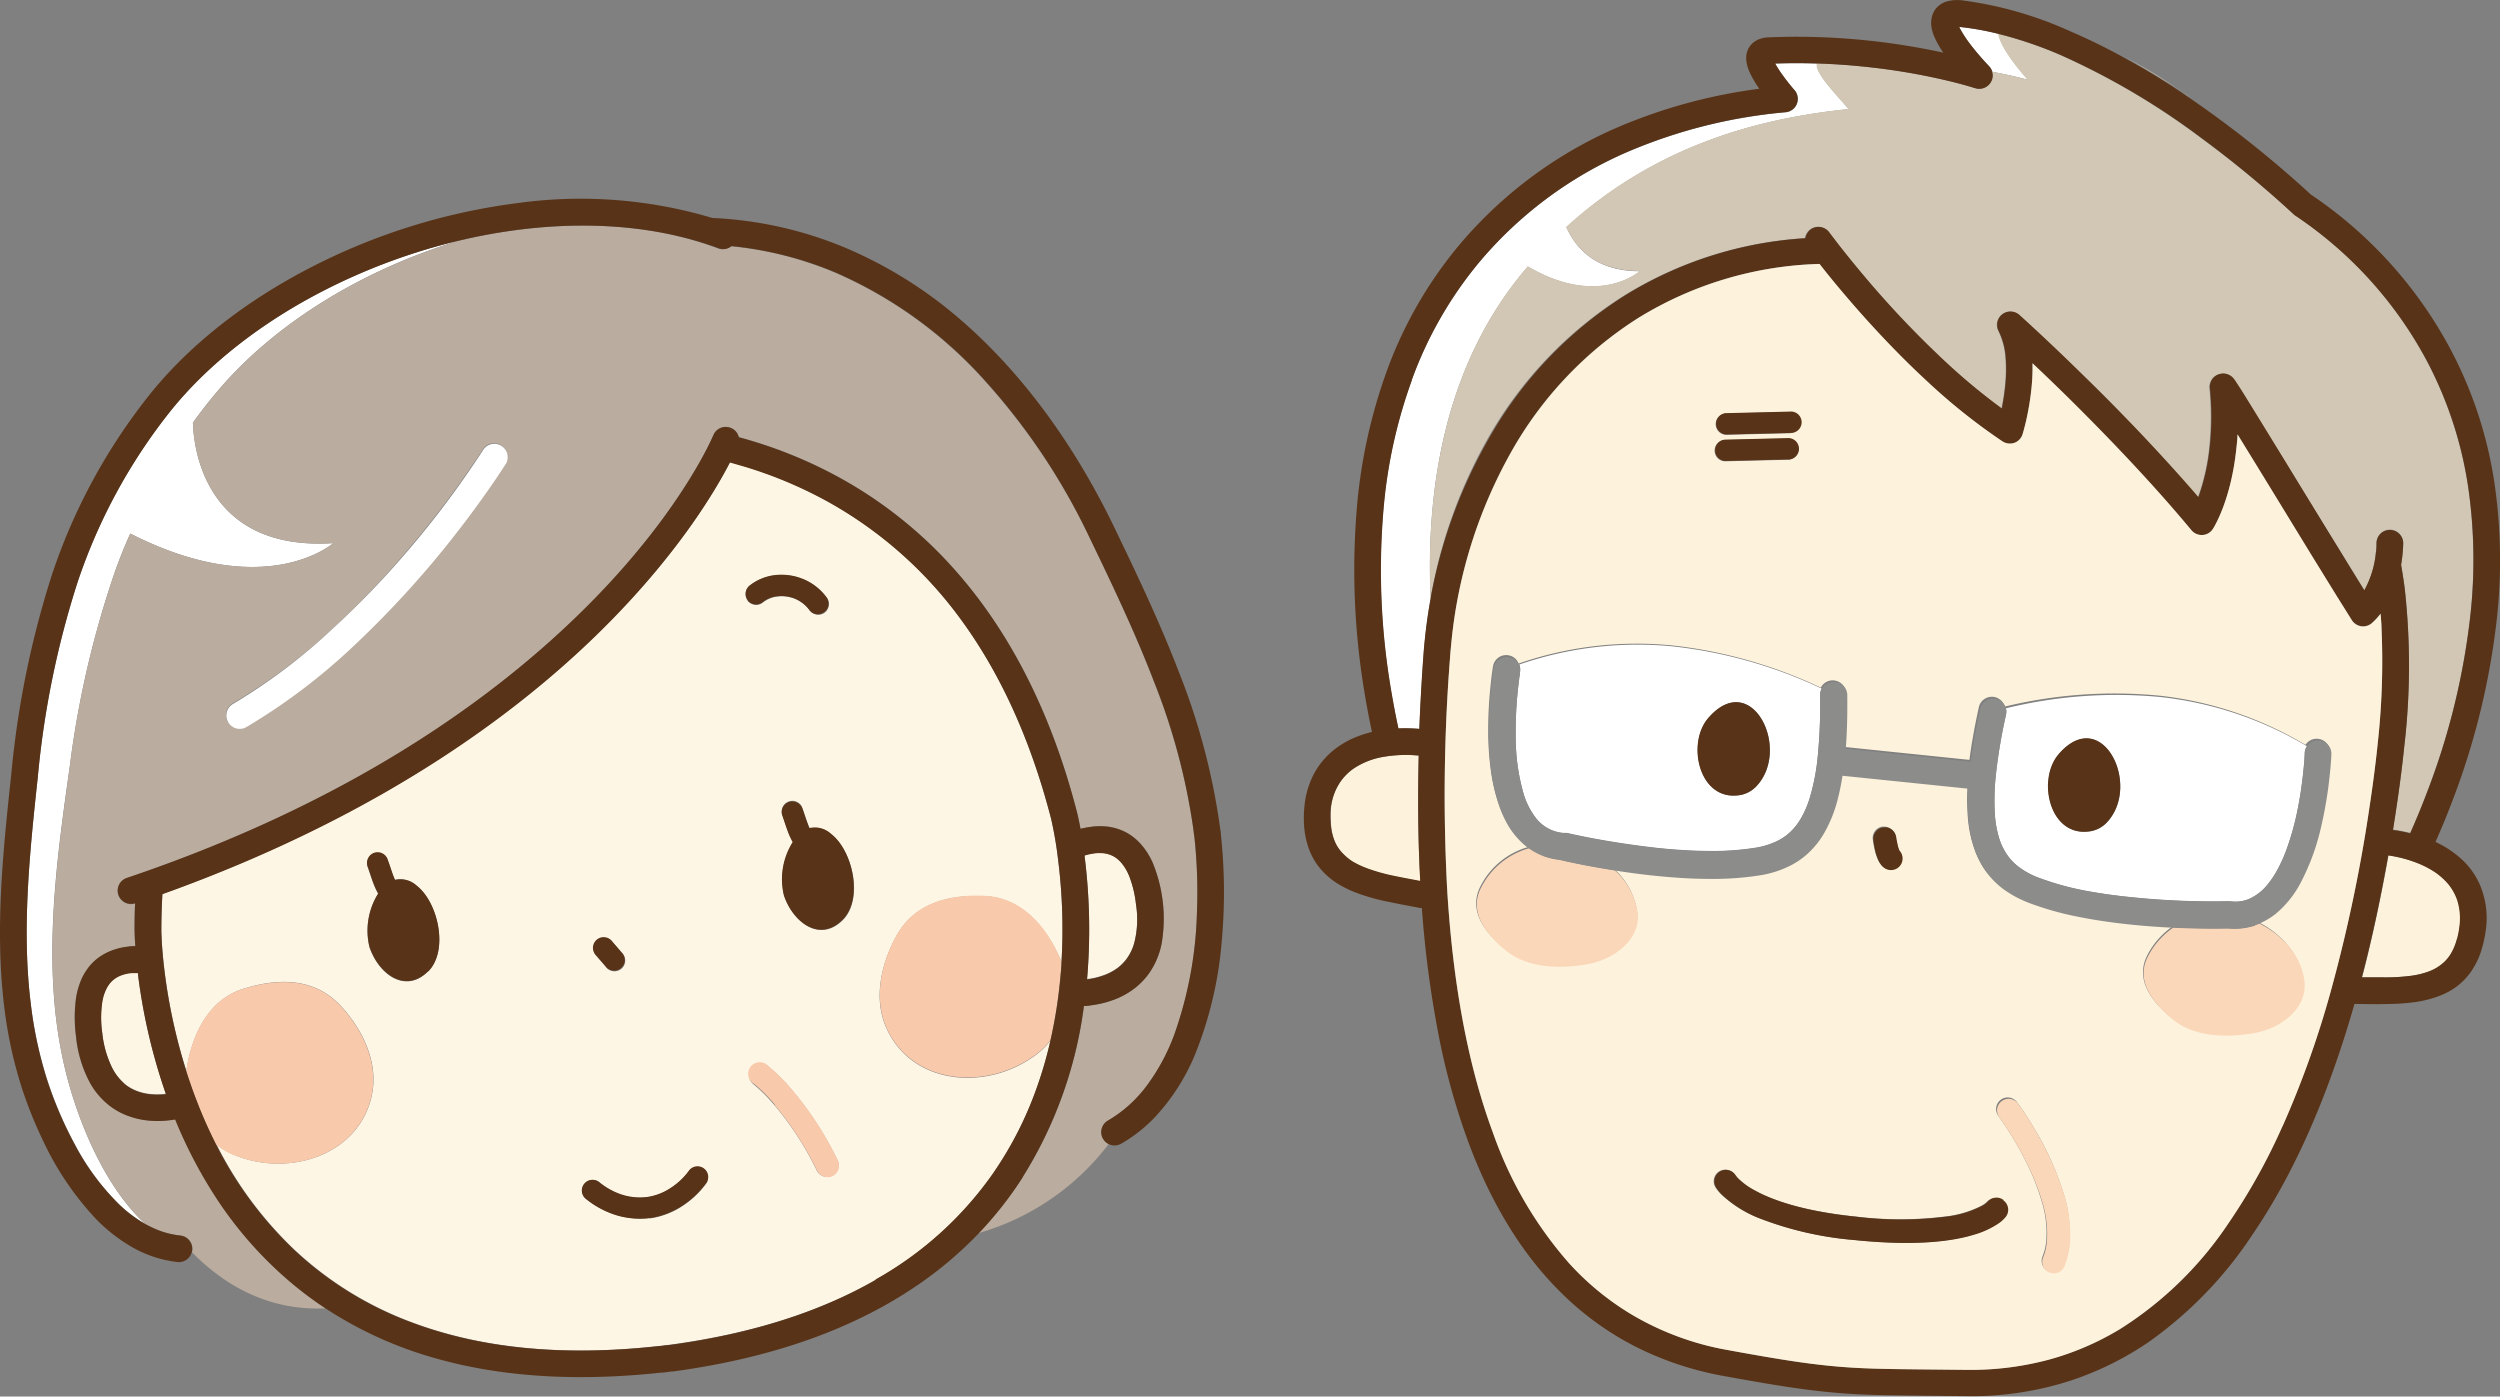<svg xmlns="http://www.w3.org/2000/svg" viewBox="0 0 360 201.1"><rect x="0" y="0" width="360" height="201.1" fill="#808080" stroke="none"/><defs><style>.cls-1{fill:#fff;}.cls-2{fill:#baac9e;}.cls-3{fill:#583317;}.cls-4{fill:#fef6e5;}.cls-5{fill:#f9c9ab;}.cls-6{fill:#d2c7b4;}.cls-7{fill:#fdf2db;}.cls-8{fill:#fbd7b9;}.cls-9{fill:#8c8c8b;}</style></defs><g id="レイヤー_2" data-name="レイヤー 2"><g id="レイヤー_1-2" data-name="レイヤー 1"><g id="_78767CD7_05_001" data-name="78767CD7_05_001"><path class="cls-1" d="M10.05,110.34a139.26,139.26,0,0,1,6.71-28.61c.61-1.65,1.27-3.29,2-4.9C38.26,86.79,48,78.21,48,78.21,29.22,79.44,27.86,64,27.78,60.86c1.09-1.51,2.23-3,3.42-4.39C39.56,46.52,52.29,38.83,66,34.67a86.66,86.66,0,0,0-19.47,7.21c-8.76,4.5-16.44,10.42-21.92,17.2A80.63,80.63,0,0,0,11.13,83.94a131.26,131.26,0,0,0-5.69,28c-1.18,10.92-2.33,22-1,32.66A58.61,58.61,0,0,0,6.8,155.46a55.75,55.75,0,0,0,4.07,9.48,35.05,35.05,0,0,0,6.42,8.6,18.81,18.81,0,0,0,3.61,2.69C15.2,171,11.52,162.05,9.74,155.4c-3.95-14.74-1.8-30.22.31-45.06"/><path class="cls-2" d="M158.83,164a1.92,1.92,0,0,1,.71-2.62,18.93,18.93,0,0,0,5.65-5.1,29.52,29.52,0,0,0,3.9-7.25,57,57,0,0,0,3.26-17.53,72.15,72.15,0,0,0-.36-10.85c0-.32-.06-.62-.11-.93a92.48,92.48,0,0,0-5.73-21.57c-2.7-7.06-6-14-9.26-20.73a93.56,93.56,0,0,0-15-22.47,62.38,62.38,0,0,0-21.6-15.67,51.82,51.82,0,0,0-15-3.81,1.93,1.93,0,0,1-1.89.31C94.9,32.56,85,31.81,74.89,33.07a77.42,77.42,0,0,0-8.84,1.61C52.29,38.83,39.56,46.51,31.2,56.47q-1.78,2.13-3.42,4.39C27.86,64,29.22,79.43,48,78.21c0,0-9.71,8.58-29.24-1.38-.71,1.62-1.36,3.25-2,4.9a139.42,139.42,0,0,0-6.71,28.61C8,125.19,5.79,140.66,9.74,155.4c1.78,6.65,5.46,15.58,11.16,20.82a14.55,14.55,0,0,0,1.73.85,13,13,0,0,0,3.37.85A1.92,1.92,0,0,1,27.71,180a3.23,3.23,0,0,1-.06.33c4.22,4.31,10.61,8.5,19.26,8.07A52.53,52.53,0,0,1,41.1,184a56,56,0,0,1-9.49-10.84,65.9,65.9,0,0,1-6.34-12l-.67.11a15.09,15.09,0,0,1-3.05.07,11.21,11.21,0,0,1-3.54-.86,9.79,9.79,0,0,1-2.37-1.39A11,11,0,0,1,13,156a17.59,17.59,0,0,1-2.07-6.7,20.11,20.11,0,0,1-.08-4.87,11.08,11.08,0,0,1,1-3.7,8.9,8.9,0,0,1,1.26-1.84,7.82,7.82,0,0,1,2.14-1.61,9.17,9.17,0,0,1,3-.9c.41,0,.82-.07,1.22-.08-.11-1.61-.11-2.53-.11-2.57h0c0-1.23,0-2.43.08-3.62a1.92,1.92,0,0,1-1.17-3.66C52.08,115,73.11,99.1,85.76,86.07s16.88-23.27,17-23.45a1.92,1.92,0,0,1,2.5-1,1.86,1.86,0,0,1,1.14,1.33,65.72,65.72,0,0,1,13.89,5.49,62.12,62.12,0,0,1,17.48,13.92c7.25,8.25,13.45,19.5,17.36,34.7v0s.21.85.48,2.29a12.05,12.05,0,0,1,1.5-.3,9.69,9.69,0,0,1,2.63,0,7.54,7.54,0,0,1,4.48,2.43,10.08,10.08,0,0,1,1.8,2.8,21.41,21.41,0,0,1,1.28,11.52,11.31,11.31,0,0,1-1.86,4.4,10.26,10.26,0,0,1-1.91,2,11.47,11.47,0,0,1-2.86,1.65,14.53,14.53,0,0,1-3.57.91l-1,.08a61.11,61.11,0,0,1-8.81,24.63,52.36,52.36,0,0,1-6.38,8.1,36.07,36.07,0,0,0,18.76-12.85,1.9,1.9,0,0,1-.82-.77M59.22,78.59a137.56,137.56,0,0,0,10.39-14,1.92,1.92,0,0,1,3.26,2s-2.26,3.63-6.17,8.76a142.6,142.6,0,0,1-16.27,18,86.22,86.22,0,0,1-15,11.26,1.92,1.92,0,0,1-1.93-3.32A83.68,83.68,0,0,0,47.78,90.65,129.85,129.85,0,0,0,59.22,78.59"/><path class="cls-3" d="M6.22,164.3a42.8,42.8,0,0,0,7.63,11.26,23.61,23.61,0,0,0,5.32,4.11,17.06,17.06,0,0,0,6.43,2.07,1.91,1.91,0,0,0,2-1.39,1.5,1.5,0,0,0,.07-.32,1.92,1.92,0,0,0-1.7-2.11,12.52,12.52,0,0,1-3.38-.85,15.29,15.29,0,0,1-1.73-.84,19.12,19.12,0,0,1-3.61-2.69,34.86,34.86,0,0,1-6.42-8.6,55.67,55.67,0,0,1-4.07-9.47A59.07,59.07,0,0,1,4.44,144.6c-1.33-10.64-.18-21.75,1-32.66a130.54,130.54,0,0,1,5.7-28A80.49,80.49,0,0,1,24.66,59.07c5.48-6.78,13.15-12.69,21.91-17.19A87.33,87.33,0,0,1,66,34.67a82.68,82.68,0,0,1,8.85-1.61c10.06-1.26,20-.5,28.61,2.69a1.92,1.92,0,0,0,1.88-.31,51.74,51.74,0,0,1,15,3.81,62.28,62.28,0,0,1,21.61,15.68,93,93,0,0,1,14.94,22.46c3.27,6.77,6.57,13.68,9.28,20.72a92.53,92.53,0,0,1,5.72,21.58c0,.31.08.61.12.93a74.93,74.93,0,0,1,.35,10.85A56.87,56.87,0,0,1,169.09,149a29.26,29.26,0,0,1-3.9,7.26,18.79,18.79,0,0,1-5.65,5.1,1.92,1.92,0,0,0-.7,2.63,1.85,1.85,0,0,0,.81.76,1.94,1.94,0,0,0,1.81-.06,21.52,21.52,0,0,0,4.82-3.79,30,30,0,0,0,5.81-9.06,55.5,55.5,0,0,0,3.84-16.29,77.87,77.87,0,0,0-.12-15.35c0-.32-.07-.64-.12-1a96.22,96.22,0,0,0-5.95-22.48c-2.78-7.24-6.13-14.24-9.39-21-5.33-11-12.76-21.79-22.4-30a62.44,62.44,0,0,0-16.12-10,56,56,0,0,0-19.24-4.33,66.27,66.27,0,0,0-28.18-2.13,89.76,89.76,0,0,0-29.6,9.22c-9.16,4.71-17.25,10.9-23.14,18.19A84.27,84.27,0,0,0,7.5,82.7a134.56,134.56,0,0,0-5.88,28.83c-1.17,10.92-2.39,22.31-1,33.55a63.29,63.29,0,0,0,2.52,11.57,61.17,61.17,0,0,0,3.08,7.65"/><path class="cls-4" d="M156.19,123.39a84.13,84.13,0,0,1,.34,17.58h.05a9.93,9.93,0,0,0,2.19-.5,7.72,7.72,0,0,0,2.17-1.12,7,7,0,0,0,1.22-1.21,7.06,7.06,0,0,0,1.18-2.43,13.78,13.78,0,0,0,.24-5.48,15.89,15.89,0,0,0-.89-3.86,7.12,7.12,0,0,0-1.24-2.18,3.91,3.91,0,0,0-.86-.76,3.81,3.81,0,0,0-1.22-.52,5.32,5.32,0,0,0-1.83-.06,8,8,0,0,0-1.39.3,2.17,2.17,0,0,1,0,.25"/><path class="cls-4" d="M21.43,157.5a9.6,9.6,0,0,0,2.45,0,84.11,84.11,0,0,1-4-17.1c0-.1,0-.21,0-.31a7,7,0,0,0-1.12,0,5.61,5.61,0,0,0-1.5.39,3.87,3.87,0,0,0-1.23.83,4.56,4.56,0,0,0-.67.92,6.53,6.53,0,0,0-.65,2,15.65,15.65,0,0,0,0,4.51A15,15,0,0,0,16,153.45,7.54,7.54,0,0,0,17.87,156a6,6,0,0,0,1.46.92,7.49,7.49,0,0,0,2.1.59"/><path class="cls-4" d="M143.18,168.72a52.33,52.33,0,0,0,6.09-12,61.22,61.22,0,0,0,2-6.88,10.58,10.58,0,0,1-2.1,2.07c-6.95,5.22-17.66,4.43-21.44-3.67-2-4.2-.94-9.2,1.26-13.29,2.67-5,7.82-6.15,12.91-5.89s8.6,4.24,10.63,8.73c.12.25.22.51.32.77a79,79,0,0,0-.48-14.67,55.73,55.73,0,0,0-1-5.91C148.17,105.57,143.46,96,138,88.7a59.34,59.34,0,0,0-18.13-16.14,61.19,61.19,0,0,0-12.67-5.43c-.7-.21-1.39-.41-2.08-.59-2,3.92-6.89,12.13-16.24,21.84-12.51,13-33.07,28.7-65.49,40.33-.09,1.62-.14,3.28-.15,5h0v.07c0,.07,0,.17,0,.31s0,.7.05,1.24c.06,1.08.18,2.66.43,4.61a79.79,79.79,0,0,0,3.14,14.32,7.53,7.53,0,0,1,.11-.83c.87-4.85,3.24-9.55,8.15-11.07s10.16-1.64,14,2.53c3.13,3.43,5.34,8,4.48,12.57-1.67,8.78-11.86,12.18-19.88,8.84a10.22,10.22,0,0,1-2.54-1.51,54.71,54.71,0,0,0,11.34,15.27,50.27,50.27,0,0,0,17,10.42c9.21,3.42,20.85,5,35.6,3.31h.13l.47-.07h0l.46-.06h.11c12.48-1.67,22.23-5,29.84-9.39a51.31,51.31,0,0,0,17.09-15.54M114,120.92a12.42,12.42,0,0,1-.52-1.18c-.29-.78-.52-1.56-.78-2.27a1.53,1.53,0,1,1,2.88-1c.23.61.41,1.21.6,1.74s.28.77.42,1.09a3.42,3.42,0,0,1,3.1.82c3.12,2.42,4.67,9.37,1.68,12.37-3.31,3.32-7.17.34-8.46-3.51a10,10,0,0,1,1.27-7.68c-.07-.11-.13-.22-.19-.33m1.63-37.57a7.92,7.92,0,0,1,3.45,2.7,1.53,1.53,0,1,1-2.48,1.8,5,5,0,0,0-2.12-1.66,5.11,5.11,0,0,0-2.52-.33,4.09,4.09,0,0,0-2.09.85,1.54,1.54,0,1,1-1.93-2.4,7.2,7.2,0,0,1,3.64-1.5,8.1,8.1,0,0,1,4,.54M86,135.45a1.54,1.54,0,0,1,2.17.15l1.41,1.64a1.54,1.54,0,1,1-2.33,2c-.46-.55-.94-1.09-1.4-1.63a1.54,1.54,0,0,1,.15-2.17m-32.81.94a10,10,0,0,1,1.26-7.68,3.69,3.69,0,0,1-.18-.33,10.1,10.1,0,0,1-.52-1.18c-.3-.79-.53-1.56-.79-2.27a1.53,1.53,0,1,1,2.88-1.06c.23.62.41,1.21.6,1.74s.29.78.43,1.09a3.44,3.44,0,0,1,3.09.83c3.12,2.41,4.68,9.37,1.68,12.36-3.31,3.33-7.17.34-8.45-3.5m40.37,39h0a11.59,11.59,0,0,1-5.23-.55,13.2,13.2,0,0,1-4-2.24,1.54,1.54,0,0,1,1.92-2.4A10.28,10.28,0,0,0,89.34,172a8.4,8.4,0,0,0,3.86.41h0a8.36,8.36,0,0,0,3.29-1.25,10.06,10.06,0,0,0,2.69-2.49,1.52,1.52,0,0,1,2.14-.34,1.55,1.55,0,0,1,.34,2.15,13.13,13.13,0,0,1-3.52,3.28,11.43,11.43,0,0,1-4.56,1.7m14.66-21.66a1.67,1.67,0,0,1,2.33-.29,26.07,26.07,0,0,1,3.39,3.37,48.23,48.23,0,0,1,6.69,10.3,1.67,1.67,0,0,1-3,1.45,44.43,44.43,0,0,0-6.13-9.48,24.23,24.23,0,0,0-3-3,1.66,1.66,0,0,1-.3-2.34"/><path class="cls-3" d="M107.67,86.47a1.54,1.54,0,0,0,2.16.24,4.1,4.1,0,0,1,2.08-.85,5.15,5.15,0,0,1,2.53.33,4.93,4.93,0,0,1,2.12,1.67,1.54,1.54,0,0,0,2.49-1.81,7.93,7.93,0,0,0-3.46-2.7,8.22,8.22,0,0,0-4-.54,7.24,7.24,0,0,0-3.64,1.5,1.53,1.53,0,0,0-.23,2.16"/><path class="cls-5" d="M33.69,166.31c8,3.34,18.21-.06,19.88-8.84.86-4.54-1.35-9.14-4.48-12.57-3.82-4.17-9.1-4-14-2.53s-7.29,6.22-8.16,11.07c-.05.28-.09.55-.12.83.47,1.49,1,3,1.62,4.56a61.39,61.39,0,0,0,2.69,6,10.22,10.22,0,0,0,2.54,1.51"/><path class="cls-5" d="M141.9,129c-5.09-.26-10.24.9-12.91,5.89-2.2,4.09-3.2,9.1-1.26,13.28,3.77,8.11,14.49,8.9,21.44,3.68a10.85,10.85,0,0,0,2.1-2.07,69.76,69.76,0,0,0,1.42-9.08c.07-.74.12-1.47.17-2.2-.1-.26-.21-.52-.32-.77-2-4.49-5.49-8.46-10.64-8.73"/><path class="cls-3" d="M87.28,139.25a1.53,1.53,0,1,0,2.32-2l-1.41-1.64a1.54,1.54,0,1,0-2.32,2l1.41,1.63"/><path class="cls-3" d="M147.27,169.49a61.06,61.06,0,0,0,8.81-24.63c.3,0,.63,0,1-.09a14.47,14.47,0,0,0,3.57-.9,11.29,11.29,0,0,0,2.86-1.65,10.26,10.26,0,0,0,1.91-2,11.23,11.23,0,0,0,1.86-4.4A21.15,21.15,0,0,0,166,124.28a10.29,10.29,0,0,0-1.8-2.81,7.86,7.86,0,0,0-1.69-1.4,7.75,7.75,0,0,0-2.79-1,9.29,9.29,0,0,0-2.63,0,12.52,12.52,0,0,0-1.5.28c-.27-1.44-.47-2.25-.48-2.28v0c-3.91-15.2-10.11-26.44-17.35-34.7a62.3,62.3,0,0,0-17.49-13.92,65.51,65.51,0,0,0-13.89-5.49,1.88,1.88,0,0,0-1.14-1.33,1.91,1.91,0,0,0-2.5,1c-.08.18-4.31,10.41-17,23.45S52.08,115,18.29,126.41a1.92,1.92,0,0,0,1.17,3.66c-.05,1.18-.08,2.39-.08,3.62v0s0,1,.11,2.55c-.4,0-.81,0-1.22.09a9.17,9.17,0,0,0-3,.9,7.62,7.62,0,0,0-2.14,1.61,8.75,8.75,0,0,0-1.25,1.84,10.85,10.85,0,0,0-1,3.7,20.63,20.63,0,0,0,.08,4.87A17.64,17.64,0,0,0,13,156a10.83,10.83,0,0,0,2.69,3.16A9.79,9.79,0,0,0,18,160.52a11.49,11.49,0,0,0,3.54.86,15,15,0,0,0,3-.07l.68-.1a66.79,66.79,0,0,0,6.34,11.95A56,56,0,0,0,41.1,184a51.33,51.33,0,0,0,5.81,4.43,56.73,56.73,0,0,0,16,7.22c8.91,2.5,19.59,3.39,32.36,2h.22l.64-.08.59-.08a1.38,1.38,0,0,0,.2,0c15.19-2.05,26.7-6.57,35.35-12.53a55.72,55.72,0,0,0,8.61-7.3,53.54,53.54,0,0,0,6.38-8.11m-21.18,14.77c-7.62,4.36-17.36,7.72-29.84,9.38l-.11,0-.47.05h0l-.47.07h-.13c-14.75,1.65-26.39.11-35.59-3.31a50.11,50.11,0,0,1-17-10.42,55.06,55.06,0,0,1-11.34-15.26c-1-2-1.91-4-2.68-6-.61-1.55-1.14-3.08-1.62-4.57A81.58,81.58,0,0,1,23.7,140c-.24-1.95-.36-3.53-.42-4.61,0-.54-.05-1-.05-1.24s0-.24,0-.31v-.07h0c0-1.71.07-3.38.15-5,32.42-11.62,53-27.3,65.49-40.31,9.34-9.71,14.21-17.93,16.24-21.86l2.08.6a61.68,61.68,0,0,1,12.67,5.42A59.52,59.52,0,0,1,138,88.7c5.48,7.35,10.19,16.86,13.38,29.26a55.73,55.73,0,0,1,1,5.91,80.83,80.83,0,0,1,.48,14.67c0,.73-.09,1.46-.16,2.2a67.78,67.78,0,0,1-1.43,9.07,58,58,0,0,1-2,6.88,51.93,51.93,0,0,1-6.09,12,51.23,51.23,0,0,1-17.09,15.55M17.87,156A7.44,7.44,0,0,1,16,153.45a14.7,14.7,0,0,1-1.26-4.65,15.24,15.24,0,0,1,0-4.51,6.27,6.27,0,0,1,.65-2,4.18,4.18,0,0,1,.66-.92,3.87,3.87,0,0,1,1.23-.83,5.51,5.51,0,0,1,1.5-.39,6.93,6.93,0,0,1,1.11,0c0,.1,0,.21,0,.31a84.11,84.11,0,0,0,4,17.1,9.52,9.52,0,0,1-2.44,0,7.38,7.38,0,0,1-2.12-.59,6.53,6.53,0,0,1-1.45-.92m141.5-33.09a4,4,0,0,1,1.22.51,5,5,0,0,1,.86.77,7,7,0,0,1,1.24,2.18,16,16,0,0,1,.89,3.86,13.56,13.56,0,0,1-.24,5.47,7,7,0,0,1-1.18,2.44,6.65,6.65,0,0,1-1.22,1.21,8,8,0,0,1-2.17,1.12,10.59,10.59,0,0,1-2.19.51h-.05a84.13,84.13,0,0,0-.34-17.58c0-.08,0-.16,0-.25a9,9,0,0,1,1.39-.3,5.32,5.32,0,0,1,1.83.06"/><path class="cls-3" d="M101.66,170.43a1.54,1.54,0,1,0-2.49-1.81,9.71,9.71,0,0,1-2.68,2.49,8.15,8.15,0,0,1-3.29,1.25,8.55,8.55,0,0,1-3.86-.41,10.23,10.23,0,0,1-3.07-1.73,1.54,1.54,0,0,0-1.93,2.4,13.2,13.2,0,0,0,4,2.24,11.75,11.75,0,0,0,5.23.55h0a11.43,11.43,0,0,0,4.56-1.7,13,13,0,0,0,3.52-3.28"/><path class="cls-1" d="M32.86,104a1.91,1.91,0,0,0,2.62.7,87.19,87.19,0,0,0,15-11.26,141.76,141.76,0,0,0,16.26-18c3.91-5.13,6.15-8.72,6.17-8.76a1.92,1.92,0,0,0-3.26-2,136.32,136.32,0,0,1-10.39,14A128.66,128.66,0,0,1,47.78,90.65a82.77,82.77,0,0,1-14.23,10.72,1.91,1.91,0,0,0-.69,2.62"/><path class="cls-3" d="M112.88,128.94c1.29,3.84,5.15,6.82,8.46,3.5,3-3,1.44-10-1.68-12.37a3.42,3.42,0,0,0-3.1-.83q-.21-.46-.42-1.08c-.19-.53-.37-1.13-.6-1.75a1.53,1.53,0,1,0-2.88,1.06c.25.71.49,1.49.79,2.28a8,8,0,0,0,.52,1.17,2.68,2.68,0,0,0,.18.33,10,10,0,0,0-1.27,7.69"/><path class="cls-3" d="M61.66,139.9c3-3,1.44-10-1.67-12.38a3.45,3.45,0,0,0-3.1-.81,10.15,10.15,0,0,1-.43-1.1c-.18-.53-.37-1.12-.6-1.74a1.53,1.53,0,1,0-2.88,1c.26.71.49,1.5.79,2.28a9.41,9.41,0,0,0,.52,1.18,3.3,3.3,0,0,0,.18.32,10.06,10.06,0,0,0-1.26,7.69c1.28,3.85,5.14,6.82,8.45,3.51"/><path class="cls-5" d="M111.52,159.1a44.8,44.8,0,0,1,6.14,9.48,1.66,1.66,0,1,0,3-1.45,47.25,47.25,0,0,0-6.68-10.3,27.24,27.24,0,0,0-3.38-3.37,1.67,1.67,0,1,0-2,2.63,23,23,0,0,1,3,3"/><path class="cls-1" d="M201.39,104.89a23.47,23.47,0,0,1,3,.07c.15-3.64.35-7.11.58-10.32.06-.85.13-1.7.22-2.54.2-2,.48-3.94.83-5.88-.69-14.85,1.63-33.52,14-47.83,10.22,6,16.12.67,16.12.67-6.06,0-9.09-3-10.58-6.34,13.19-12,28.15-15.73,40.67-17-1.55-1.88-5-5.29-4.53-6.56q-2.91-.1-6.05,0a9.23,9.23,0,0,0,.56.94A30.64,30.64,0,0,0,258.42,13a1.92,1.92,0,0,1-1.26,3.17,74.47,74.47,0,0,0-22.88,5.75A57.86,57.86,0,0,0,212.81,38a56.69,56.69,0,0,0-9.52,16.73,72,72,0,0,0-4,17.65,102.13,102.13,0,0,0,.84,26c.4,2.54.84,4.74,1.23,6.51"/><path class="cls-1" d="M287.78,4.88a40.27,40.27,0,0,0-5.64-1h0l.22.44a18.81,18.81,0,0,0,1.56,2.31c1.21,1.56,2.51,2.89,2.52,2.91a2,2,0,0,1,.47.8c3.26.62,5.15,1.16,5.15,1.16s-3.85-4.18-4.25-6.6"/><path class="cls-6" d="M315.15,13.87A74.24,74.24,0,0,0,306,8.23c2.32,1.29,4.58,2.65,6.73,4,.81.52,1.61,1.06,2.4,1.59"/><path class="cls-6" d="M266.2,15.68c-12.53,1.32-27.48,5-40.67,17,1.49,3.34,4.52,6.33,10.59,6.34,0,0-5.91,5.33-16.13-.67-12.32,14.31-14.64,33-14,47.84a71.69,71.69,0,0,1,8.1-22.78A58.12,58.12,0,0,1,233.9,42.54a56,56,0,0,1,26-8.25,2,2,0,0,1,.77-1.27,1.92,1.92,0,0,1,2.68.43h0v0l.06.08.24.32.94,1.23c.82,1.06,2,2.56,3.52,4.35A140.07,140.07,0,0,0,280.21,52.2a90.42,90.42,0,0,0,8,6.62c.18-.92.37-2,.49-3.17a22.79,22.79,0,0,0,.06-4.29,10.34,10.34,0,0,0-1-3.69,1.91,1.91,0,0,1,.53-2.4,1.93,1.93,0,0,1,2.46.1s3.9,3.49,9.29,8.8c4.84,4.75,10.88,11,16.45,17.45a30,30,0,0,0,1.66-7.44,42.21,42.21,0,0,0,0-8.29v0a1.19,1.19,0,0,1,0-.35,1.7,1.7,0,0,1,.09-.38,1.64,1.64,0,0,1,.24-.51,1.56,1.56,0,0,1,.33-.36,1.61,1.61,0,0,1,.62-.36,2,2,0,0,1,.83-.11,2.39,2.39,0,0,1,.46.11,1.42,1.42,0,0,1,.27.12,1.84,1.84,0,0,1,.28.19,1.52,1.52,0,0,1,.21.19l.15.17.15.22c.1.13.21.31.35.53.28.43.66,1,1.14,1.8.95,1.53,2.26,3.66,3.75,6.09L336.77,79c1.46,2.37,2.75,4.46,3.69,6a13.76,13.76,0,0,0,1.67-5.51c.05-.43.08-.88.09-1.36a1.92,1.92,0,1,1,3.84.11c0,.57-.06,1.12-.11,1.65s-.11,1-.2,1.41c.2,1.11.38,2.23.53,3.35a100.73,100.73,0,0,1-.07,22.83c-.33,3.25-.77,6.44-1.24,9.54-.12.79-.25,1.61-.38,2.44a22.63,22.63,0,0,1,2.48.48c.73-1.61,1.58-3.63,2.46-6a102.07,102.07,0,0,0,6.2-25.41,73.28,73.28,0,0,0-.28-18.09,56.65,56.65,0,0,0-5.92-18.32A57.88,57.88,0,0,0,330.47,31a1,1,0,0,1-.23-.18,152.63,152.63,0,0,0-13.37-11A104.67,104.67,0,0,0,296.73,7.94a57.37,57.37,0,0,0-9-3.06c.4,2.43,4.25,6.6,4.25,6.6s-1.89-.54-5.16-1.16a1.87,1.87,0,0,1-.21,1.56,1.91,1.91,0,0,1-2.24.8h-.05l-.21-.07c-.18-.06-.46-.15-.83-.25-.74-.21-1.83-.51-3.24-.84a94.78,94.78,0,0,0-11.68-1.94c-2.1-.22-4.36-.37-6.73-.45-.45,1.27,3,4.68,4.52,6.56"/><polygon class="cls-3" points="282.55 0.05 282.55 0.05 282.56 0.05 282.55 0.05"/><path class="cls-7" d="M204.36,123.67c-.19-5.11-.19-10.11-.07-14.86a18.75,18.75,0,0,0-5.11.18,11,11,0,0,0-4.25,1.67A7.42,7.42,0,0,0,193,112.6a8.15,8.15,0,0,0-1.34,3.89,13.72,13.72,0,0,0,0,2.05,7.89,7.89,0,0,0,.59,2.71,5.67,5.67,0,0,0,1.27,1.82,7.34,7.34,0,0,0,1.22,1,11.25,11.25,0,0,0,2.09,1,24,24,0,0,0,3.43,1c1.38.31,2.83.57,4.28.85-.05-1.06-.1-2.12-.14-3.18"/><path class="cls-7" d="M352.37,127.06a9.51,9.51,0,0,0-1.64-1.43,13.22,13.22,0,0,0-2.86-1.45,18.43,18.43,0,0,0-3.92-1c-1,5.47-2.2,11.43-3.8,17.56,1,0,2.05,0,3.05,0a28.35,28.35,0,0,0,4.13-.24,11.58,11.58,0,0,0,2.32-.57,6.5,6.5,0,0,0,2.34-1.39,5.69,5.69,0,0,0,1-1.25,8,8,0,0,0,.86-2.1,11.65,11.65,0,0,0,.38-2,8.67,8.67,0,0,0-.31-3.54,7.31,7.31,0,0,0-1.54-2.66"/><path class="cls-3" d="M355,124.24a14.51,14.51,0,0,0-4.29-3c.73-1.63,1.56-3.61,2.43-5.9a106.17,106.17,0,0,0,6.42-26.37,76.73,76.73,0,0,0-.3-19,60,60,0,0,0-6.32-19.55,61.88,61.88,0,0,0-20.18-22.41,156.49,156.49,0,0,0-17.6-14c-.79-.54-1.59-1.08-2.4-1.61-2.15-1.39-4.41-2.75-6.73-4a83.53,83.53,0,0,0-7.77-3.83A54.82,54.82,0,0,0,282.56.05h0a6.34,6.34,0,0,0-1.44,0,4.64,4.64,0,0,0-1,.23,2.86,2.86,0,0,0-.75.4,2.79,2.79,0,0,0-.89,1,3.21,3.21,0,0,0-.36,1.17,3.44,3.44,0,0,0,0,1,5.91,5.91,0,0,0,.46,1.53,14.6,14.6,0,0,0,1.25,2.2,100.24,100.24,0,0,0-11-1.76,98,98,0,0,0-14.23-.44,3.57,3.57,0,0,0-1,.17,2.83,2.83,0,0,0-.76.33,2.73,2.73,0,0,0-1,1A2.85,2.85,0,0,0,251.47,8a3.54,3.54,0,0,0,.09,1.24,4.49,4.49,0,0,0,.29.92,10,10,0,0,0,.76,1.49c.22.39.47.76.73,1.13a76.84,76.84,0,0,0-20.62,5.65,61.74,61.74,0,0,0-22.87,17.19,60.45,60.45,0,0,0-10.17,17.86A76.86,76.86,0,0,0,195.49,72a106.84,106.84,0,0,0,.9,27.13c.39,2.42.8,4.53,1.17,6.27a16.93,16.93,0,0,0-2.41.78,13.09,13.09,0,0,0-2.68,1.51,11.24,11.24,0,0,0-3.13,3.5,12.46,12.46,0,0,0-1.5,4.9,16.54,16.54,0,0,0-.06,2.65,12.33,12.33,0,0,0,.62,3.27,10.29,10.29,0,0,0,1.18,2.37,10.56,10.56,0,0,0,3.15,2.93,15.77,15.77,0,0,0,2.85,1.35,29.9,29.9,0,0,0,4.54,1.24c1.51.32,3,.58,4.41.86l.22,0a152.76,152.76,0,0,0,2.15,16.9,100.29,100.29,0,0,0,4.7,17.23c3.1,8.19,7.41,15.62,13.39,21.45a42.92,42.92,0,0,0,10.24,7.43,46.06,46.06,0,0,0,12.92,4.36c6.59,1.21,10.84,1.89,14.65,2.28,2.85.3,5.44.43,8.55.49s6.74.09,11.72.14a46.13,46.13,0,0,0,15.18-2.26,44.71,44.71,0,0,0,11.16-5.53,57.92,57.92,0,0,0,15-15.55c6.24-9.17,10.69-20,13.92-30.71.25-.81.48-1.62.71-2.42,1.55,0,3.19.07,4.86,0a29.39,29.39,0,0,0,4.09-.3,16.29,16.29,0,0,0,3-.76,10.34,10.34,0,0,0,2.11-1,9.38,9.38,0,0,0,2.69-2.54,11.56,11.56,0,0,0,1.71-3.77,18,18,0,0,0,.5-2.6,12.28,12.28,0,0,0-.79-5.94,11.09,11.09,0,0,0-2.27-3.48m-1.15,11a8.19,8.19,0,0,1-.85,2.11,5.55,5.55,0,0,1-1,1.25,6.44,6.44,0,0,1-2.34,1.4,11.6,11.6,0,0,1-2.32.56,28.35,28.35,0,0,1-4.13.24c-1,0-2,0-3.05,0,1.6-6.12,2.84-12.09,3.8-17.56a18.43,18.43,0,0,1,3.92,1,13.93,13.93,0,0,1,2.86,1.45,10,10,0,0,1,1.64,1.43,7.46,7.46,0,0,1,1.54,2.66,8.68,8.68,0,0,1,.31,3.55,12.45,12.45,0,0,1-.38,2M305.2,191.44A39.87,39.87,0,0,1,295,195.78a43.15,43.15,0,0,1-11.93,1.47c-5-.05-8.62-.06-11.68-.13s-5.51-.2-8.24-.48c-3.65-.38-7.78-1-14.35-2.24a41.12,41.12,0,0,1-13.74-5.05,39.46,39.46,0,0,1-9.2-7.55A56.77,56.77,0,0,1,215,163.15c-4-10.68-5.88-23-6.61-35a255.33,255.33,0,0,1,.4-33.24c.05-.82.13-1.63.21-2.42a69.5,69.5,0,0,1,8.45-27.15,54.39,54.39,0,0,1,18.45-19.56A52.45,52.45,0,0,1,262,38c1.46,1.85,3.76,4.68,6.65,7.9,2.57,2.85,5.6,6,8.94,9.09a85.8,85.8,0,0,0,10.78,8.58,1.92,1.92,0,0,0,2.89-1.05s.23-.76.5-1.93a38.55,38.55,0,0,0,.76-4.57,28,28,0,0,0,.16-3.71c1.42,1.35,3.11,3,5,4.81,5.3,5.23,12,12.17,17.89,19.23a1.92,1.92,0,0,0,1.59.69,1.89,1.89,0,0,0,1.5-.88c.13-.19,2.62-4.15,3.38-11.62.07-.64.13-1.29.16-2l1.4,2.27c2.75,4.48,6.17,10.08,9.06,14.81l3.83,6.22L337.85,88l.85,1.33a2,2,0,0,0,1.32.82,1.88,1.88,0,0,0,1.48-.41,8.91,8.91,0,0,0,1.3-1.39c.06.71.11,1.43.14,2.15a107.53,107.53,0,0,1-.55,16.53c-.33,3.16-.75,6.29-1.21,9.35a223.2,223.2,0,0,1-5.3,25.45,139.6,139.6,0,0,1-7.17,20.27A87.74,87.74,0,0,1,321,176a52.37,52.37,0,0,1-15.84,15.49M196.79,125a12.69,12.69,0,0,1-2.09-1,7.34,7.34,0,0,1-1.22-1,5.56,5.56,0,0,1-1.27-1.82,7.89,7.89,0,0,1-.59-2.71,11.48,11.48,0,0,1,0-2.05A8.37,8.37,0,0,1,193,112.6a7.61,7.61,0,0,1,1.94-1.94,11,11,0,0,1,4.25-1.67,19.14,19.14,0,0,1,5.11-.19c-.12,4.76-.12,9.76.07,14.87,0,1,.09,2.12.14,3.18-1.45-.28-2.9-.54-4.28-.84a26.85,26.85,0,0,1-3.43-1m6.49-70.28A56.94,56.94,0,0,1,212.81,38,57.75,57.75,0,0,1,234.28,21.9a74.4,74.4,0,0,1,22.88-5.75A1.93,1.93,0,0,0,258.43,13a29.13,29.13,0,0,1-2.25-2.92c-.22-.34-.41-.66-.56-.94q3.13-.1,6.05,0c2.39.08,4.64.24,6.74.46a91.61,91.61,0,0,1,11.69,1.94c1.4.32,2.49.62,3.23.83l.84.25.2.07h.05a1.92,1.92,0,0,0,2.24-.81,1.84,1.84,0,0,0,.21-1.56,1.9,1.9,0,0,0-.46-.8s-1.3-1.35-2.51-2.91a17.74,17.74,0,0,1-1.56-2.31,2.93,2.93,0,0,1-.22-.43h0a40.53,40.53,0,0,1,5.64,1,58.91,58.91,0,0,1,9,3.06,105.07,105.07,0,0,1,20.13,11.85,156.35,156.35,0,0,1,13.37,11.05,1.86,1.86,0,0,0,.22.19,58,58,0,0,1,19.08,21.1,56.71,56.71,0,0,1,5.91,18.32,72.8,72.8,0,0,1,.28,18.09A102.55,102.55,0,0,1,349.54,114c-.89,2.34-1.75,4.36-2.47,6a22.63,22.63,0,0,0-2.48-.48c.13-.83.26-1.65.38-2.44.48-3.11.9-6.29,1.24-9.53a99.68,99.68,0,0,0,.06-22.84c-.14-1.13-.32-2.24-.51-3.35.07-.45.14-.92.19-1.41s.1-1.08.11-1.65a1.92,1.92,0,0,0-3.84-.12c0,.48,0,.94-.09,1.37A13.92,13.92,0,0,1,340.46,85c-.94-1.51-2.23-3.6-3.69-6-3-4.86-6.68-10.93-9.67-15.79-1.49-2.43-2.8-4.56-3.75-6.09-.47-.76-.86-1.37-1.14-1.8l-.35-.53c-.05-.08-.1-.14-.16-.22l-.14-.17-.21-.2-.28-.18a1.42,1.42,0,0,0-.27-.12,2.46,2.46,0,0,0-.45-.11,2.14,2.14,0,0,0-.84.1,2.07,2.07,0,0,0-.63.36,2.75,2.75,0,0,0-.33.37,2.49,2.49,0,0,0-.32.89,1.29,1.29,0,0,0,0,.36v0a41.36,41.36,0,0,1,0,8.28,30.92,30.92,0,0,1-1.65,7.44C311,65.12,305,58.91,300.12,54.17c-5.4-5.31-9.29-8.79-9.3-8.8a1.92,1.92,0,0,0-3,2.31,10.23,10.23,0,0,1,1,3.67,22.07,22.07,0,0,1-.07,4.3c-.11,1.16-.3,2.25-.48,3.17a88.71,88.71,0,0,1-8-6.62,141.16,141.16,0,0,1-12.07-12.74c-1.51-1.8-2.71-3.31-3.53-4.36l-.94-1.23-.24-.32-.06-.08v0h0a1.92,1.92,0,0,0-2.68-.43,2,2,0,0,0-.77,1.27,55.87,55.87,0,0,0-26,8.25,58.2,58.2,0,0,0-19.76,20.91A72,72,0,0,0,206,86.22q-.53,2.91-.83,5.88c-.09.84-.16,1.68-.22,2.54-.23,3.22-.43,6.68-.57,10.32a23.82,23.82,0,0,0-3-.07c-.39-1.76-.81-4-1.22-6.51a102.59,102.59,0,0,1-.84-26,72.44,72.44,0,0,1,4-17.65m118.77.79v0s0,0,0,0"/><path class="cls-7" d="M328.71,162.14a138.79,138.79,0,0,0,7.16-20.27,221.24,221.24,0,0,0,5.31-25.45c.46-3.06.89-6.19,1.21-9.35a107.53,107.53,0,0,0,.55-16.53c0-.72-.08-1.44-.14-2.16a8.72,8.72,0,0,1-1.3,1.4,1.92,1.92,0,0,1-2.8-.41L337.85,88l-1.36-2.17-3.83-6.21c-2.89-4.73-6.31-10.33-9.07-14.81l-1.39-2.27c0,.69-.09,1.35-.16,2-.76,7.46-3.25,11.43-3.38,11.62a1.89,1.89,0,0,1-1.5.88,1.94,1.94,0,0,1-1.59-.68c-5.86-7.07-12.59-14-17.89-19.24-1.87-1.84-3.56-3.46-5-4.81a27.79,27.79,0,0,1-.16,3.7,38.76,38.76,0,0,1-.76,4.58c-.27,1.17-.5,1.9-.51,1.93a1.91,1.91,0,0,1-1.18,1.25,2,2,0,0,1-1.71-.21A86.16,86.16,0,0,1,277.61,55c-3.34-3.07-6.37-6.24-8.94-9.09-2.89-3.22-5.18-6-6.65-7.9a52.43,52.43,0,0,0-26.09,7.77,54.37,54.37,0,0,0-18.45,19.55A69.51,69.51,0,0,0,209,92.49c-.08.81-.16,1.61-.21,2.43a253.7,253.7,0,0,0-.39,33.24c.73,12,2.63,24.31,6.6,35a56.92,56.92,0,0,0,10.87,18.66,39.68,39.68,0,0,0,9.2,7.54,41.12,41.12,0,0,0,13.74,5.05c6.57,1.2,10.7,1.87,14.36,2.24,2.72.28,5.18.41,8.23.47s6.69.09,11.68.14a43.67,43.67,0,0,0,11.94-1.46,40.18,40.18,0,0,0,10.15-4.35A52.37,52.37,0,0,0,321,176a86.94,86.94,0,0,0,7.67-13.81m-80-102.65,9-.22a1.54,1.54,0,0,1,.08,3.07l-9,.22a1.54,1.54,0,1,1-.07-3.07m-.4,3.82,9-.22a1.54,1.54,0,1,1,.08,3.07l-9,.22a1.54,1.54,0,0,1-.08-3.07m40.49,111.8a4.89,4.89,0,0,1-1.18,1.06,12.77,12.77,0,0,1-3.45,1.56c-3.24,1-8.54,1.66-17.22.76a49.09,49.09,0,0,1-13.29-3,16.9,16.9,0,0,1-5.64-3.42,5.77,5.77,0,0,1-1-1.2,1.66,1.66,0,0,1,2.89-1.65s0,0,.05.06a3.82,3.82,0,0,0,.37.42,11,11,0,0,0,2.34,1.66c2.43,1.34,6.86,3,14.59,3.77a52.62,52.62,0,0,0,12.8,0,14.88,14.88,0,0,0,5.31-1.57,3.11,3.11,0,0,0,.77-.56h0a1.67,1.67,0,0,1,2.64,2m-17.65-56a1.66,1.66,0,0,1,1.87,1.43,9.28,9.28,0,0,0,.19,1,5.69,5.69,0,0,0,.21.75,1.51,1.51,0,0,0,.08.19,1.66,1.66,0,0,1-2.46,2.24,2.51,2.51,0,0,1-.35-.45,3.65,3.65,0,0,1-.23-.43,7.63,7.63,0,0,1-.33-.88,14,14,0,0,1-.4-2,1.66,1.66,0,0,1,1.42-1.88m26.1,63.16a1.66,1.66,0,1,1-3.08-1.25,8.15,8.15,0,0,0,.54-2.25,15.42,15.42,0,0,0-.69-5.8,34.09,34.09,0,0,0-2.35-5.84,47.67,47.67,0,0,0-3.8-6.27,1.67,1.67,0,1,1,2.67-2,45.31,45.31,0,0,1,2.6,4,41.7,41.7,0,0,1,4.07,9.12,19,19,0,0,1,.82,7.12,11.19,11.19,0,0,1-.78,3.15m15.55-35.56c-3.09-2.51-5.27-5.61-3.56-9a11.24,11.24,0,0,1,3.72-4.23c-1.89-.09-4-.24-6.19-.46-2.44-.25-5-.61-7.48-1.11a43.48,43.48,0,0,1-7.14-2,15.38,15.38,0,0,1-3.71-2,12.07,12.07,0,0,1-2.84-3,12.7,12.7,0,0,1-1.26-2.62,17.43,17.43,0,0,1-.9-4.19,32.08,32.08,0,0,1-.08-4.65l-18.09-1.86a33.79,33.79,0,0,1-.75,3.59,18.72,18.72,0,0,1-1.84,4.58,12.67,12.67,0,0,1-1.72,2.36,11.55,11.55,0,0,1-2.93,2.27,14.87,14.87,0,0,1-4.73,1.55,43.39,43.39,0,0,1-7.4.5c-2.53,0-5.1-.19-7.54-.44-2.1-.22-4.09-.49-5.9-.77a10.12,10.12,0,0,1,3.33,6.21c.38,3.63-3.06,6.57-7.26,7.33s-8.64.56-11.75-2-5.27-5.61-3.56-9a11.07,11.07,0,0,1,7-5.72l-.32-.22a11.09,11.09,0,0,1-3.05-3.66,17.16,17.16,0,0,1-1.22-3,25.44,25.44,0,0,1-.92-4.26,41.31,41.31,0,0,1-.36-5.69,59.12,59.12,0,0,1,.33-6.28c.17-1.76.36-2.87.37-2.9a1.92,1.92,0,0,1,2.22-1.57,1.89,1.89,0,0,1,1.46,1.19,52.09,52.09,0,0,1,22-2.62,67.18,67.18,0,0,1,21.52,6.09,1.92,1.92,0,0,1,3.63.85c0,2.86,0,5.4-.23,7.69l18,1.86c.29-2.28.74-4.79,1.35-7.57a1.92,1.92,0,0,1,3.73-.1,67.23,67.23,0,0,1,22.31-1.57,52.08,52.08,0,0,1,21,7.08,1.9,1.9,0,0,1,1.68-.88,1.92,1.92,0,0,1,1.85,2s-.05,1.16-.23,2.92a60.28,60.28,0,0,1-1.19,7.29,33.21,33.21,0,0,1-3,8.3,14.58,14.58,0,0,1-3.63,4.5,9.62,9.62,0,0,1-2.32,1.38c3.59,1.75,6.15,5,6.5,8.38.39,3.63-3.05,6.57-7.26,7.33s-8.63.56-11.75-2"/><path class="cls-6" d="M322.05,55.54s0,0,0,0Z"/><path class="cls-3" d="M270.17,123c.1.3.2.59.32.87s.15.28.24.43a2.12,2.12,0,0,0,.35.45,1.66,1.66,0,0,0,2.46-2.24,1,1,0,0,1-.08-.19,4.47,4.47,0,0,1-.21-.75c-.07-.31-.14-.66-.19-1a1.66,1.66,0,0,0-3.29.45,14.29,14.29,0,0,0,.4,2"/><path class="cls-3" d="M288.48,172.78a1.66,1.66,0,0,0-2.28.3h0a3.46,3.46,0,0,1-.77.56,15.1,15.1,0,0,1-5.31,1.57,52,52,0,0,1-12.79,0c-7.74-.8-12.17-2.43-14.6-3.77a10.29,10.29,0,0,1-2.33-1.66,4.32,4.32,0,0,1-.38-.42s0-.06-.05-.06a1.66,1.66,0,0,0-2.89,1.65,5.77,5.77,0,0,0,1,1.2,17.07,17.07,0,0,0,5.64,3.42,49.09,49.09,0,0,0,13.29,3c8.68.89,14,.22,17.22-.76a12.47,12.47,0,0,0,3.45-1.56,4.68,4.68,0,0,0,1.18-1.06,1.67,1.67,0,0,0-.36-2.33"/><path class="cls-8" d="M222.12,123.13a9.18,9.18,0,0,1-1.86-1,11.07,11.07,0,0,0-7,5.72c-1.7,3.35.48,6.46,3.56,9s7.67,2.72,11.75,2,7.64-3.7,7.26-7.33a10.07,10.07,0,0,0-3.33-6.22c-4.28-.66-7.42-1.39-8-1.52a9.73,9.73,0,0,1-2.39-.59"/><path class="cls-8" d="M331.85,141.37c-.35-3.41-2.91-6.63-6.51-8.38-.19.08-.39.16-.6.23a9.37,9.37,0,0,1-3.88.43c-.59,0-3.69.09-7.86-.11a11.33,11.33,0,0,0-3.72,4.23c-1.71,3.34.48,6.45,3.56,9s7.67,2.71,11.75,2,7.64-3.7,7.26-7.33"/><path class="cls-3" d="M248.43,66.38l9-.22a1.54,1.54,0,1,0-.07-3.07l-9,.22a1.54,1.54,0,0,0,.08,3.07"/><path class="cls-3" d="M248.82,62.56l9-.22a1.54,1.54,0,1,0-.08-3.07l-9,.22a1.54,1.54,0,1,0,.07,3.07"/><path class="cls-1" d="M218.87,96.8h0v0s0,.07,0,.14,0,.29-.08.52c-.06.46-.15,1.13-.23,2a57,57,0,0,0-.3,6.9,29.54,29.54,0,0,0,1.07,7.71,10.83,10.83,0,0,0,1.91,3.8,5.57,5.57,0,0,0,3.85,2.06l.26,0h.06l.2,0,.79.18c.69.15,1.69.36,2.92.59,2.46.47,5.84,1,9.49,1.41,2.34.24,4.8.4,7.18.42a39,39,0,0,0,6.75-.46,11.45,11.45,0,0,0,3-.89,7.56,7.56,0,0,0,2.27-1.59,8.67,8.67,0,0,0,1.24-1.61,13.92,13.92,0,0,0,1.35-3.08,31,31,0,0,0,1.17-6.13,77.89,77.89,0,0,0,.33-8.72,2,2,0,0,1,.21-.9,67.15,67.15,0,0,0-21.52-6.08,52.09,52.09,0,0,0-22,2.62,1.85,1.85,0,0,1,.1,1M246,103.42c6.18-7.19,12,4.37,6.95,9.76a4.22,4.22,0,0,1-2.64,1.35c-5.67.68-7.42-7.51-4.31-11.11"/><path class="cls-1" d="M288.86,102.9a77.5,77.5,0,0,0-1.45,8.6,34.34,34.34,0,0,0-.17,5.41,15.42,15.42,0,0,0,.67,3.89,9.06,9.06,0,0,0,.86,1.88,7.6,7.6,0,0,0,1.6,1.88,11.19,11.19,0,0,0,3.2,1.82,40.5,40.5,0,0,0,6.52,1.83,71.65,71.65,0,0,0,7.11,1,112.24,112.24,0,0,0,13.64.56h.26a6,6,0,0,0,1.6,0,4.93,4.93,0,0,0,1.38-.43,7.2,7.2,0,0,0,2.42-1.94,13.7,13.7,0,0,0,1.39-2.06,22,22,0,0,0,1.5-3.4,38,38,0,0,0,1.39-5,55.51,55.51,0,0,0,.89-5.82c.17-1.6.21-2.63.21-2.67a1.89,1.89,0,0,1,.31-1,52,52,0,0,0-21-7.07A66.71,66.71,0,0,0,288.84,102a1.86,1.86,0,0,1,0,.91m7.59,5.72c6.19-7.18,12,4.37,7,9.76a4.15,4.15,0,0,1-2.64,1.35c-5.67.69-7.42-7.51-4.32-11.11"/><path class="cls-9" d="M324.75,133.22l.6-.23a10.09,10.09,0,0,0,2.33-1.38,14.7,14.7,0,0,0,3.62-4.5,33.06,33.06,0,0,0,3-8.3,58.06,58.06,0,0,0,1.19-7.29c.19-1.75.23-2.89.23-2.92a1.92,1.92,0,0,0-3.53-1.11,1.89,1.89,0,0,0-.31,1s0,1.06-.21,2.67a57.72,57.72,0,0,1-.89,5.81,40.94,40.94,0,0,1-1.38,5,22,22,0,0,1-1.51,3.4,12.88,12.88,0,0,1-1.39,2.05,7.21,7.21,0,0,1-2.42,1.95,5,5,0,0,1-1.38.43,5.27,5.27,0,0,1-1.6,0h-.27a113.29,113.29,0,0,1-13.63-.55c-2.35-.25-4.78-.58-7.12-1a41.73,41.73,0,0,1-6.51-1.83,11,11,0,0,1-3.2-1.82,7.43,7.43,0,0,1-1.6-1.88,9.61,9.61,0,0,1-.86-1.88,15.42,15.42,0,0,1-.67-3.89,34.37,34.37,0,0,1,.17-5.41,77.77,77.77,0,0,1,1.46-8.6,1.9,1.9,0,0,0,0-.92,1.92,1.92,0,0,0-3.73.1c-.61,2.78-1.05,5.29-1.35,7.57l-18-1.86c.18-2.29.25-4.84.22-7.69A1.91,1.91,0,0,0,264,98.2a1.89,1.89,0,0,0-1.68,1,1.78,1.78,0,0,0-.22.89,80.47,80.47,0,0,1-.33,8.72,31,31,0,0,1-1.17,6.13,13.92,13.92,0,0,1-1.35,3.08,8,8,0,0,1-1.24,1.6,7.72,7.72,0,0,1-2.27,1.6,11.31,11.31,0,0,1-3,.9,41.87,41.87,0,0,1-6.73.46c-2.39,0-4.85-.19-7.19-.43-3.65-.38-7-.94-9.49-1.4-1.23-.24-2.23-.45-2.92-.6l-.79-.18-.2,0h-.07l-.25,0a5.52,5.52,0,0,1-2.32-.73,5.79,5.79,0,0,1-1.54-1.32,10.87,10.87,0,0,1-1.9-3.81,29.34,29.34,0,0,1-1.07-7.7,57.18,57.18,0,0,1,.29-6.9c.09-.82.18-1.49.24-2,0-.24.06-.41.08-.53a.83.83,0,0,0,0-.13v0h0a1.85,1.85,0,0,0-.11-1,1.92,1.92,0,0,0-3.68.38s-.19,1.14-.38,2.9a62.26,62.26,0,0,0-.32,6.28,42.89,42.89,0,0,0,.35,5.69,26.49,26.49,0,0,0,.93,4.26,16.54,16.54,0,0,0,1.22,3,11.19,11.19,0,0,0,3.05,3.66,3.62,3.62,0,0,0,.32.22,9.1,9.1,0,0,0,4.26,1.57c.55.14,3.69.87,8,1.54,1.79.28,3.79.56,5.89.77,2.44.25,5,.43,7.55.44a43.34,43.34,0,0,0,7.39-.5,14.7,14.7,0,0,0,4.73-1.55,11.33,11.33,0,0,0,2.92-2.27,12.27,12.27,0,0,0,1.73-2.36,19.3,19.3,0,0,0,1.85-4.58,36,36,0,0,0,.74-3.59l18.1,1.86a32.24,32.24,0,0,0,.06,4.65,18,18,0,0,0,.9,4.2,12.64,12.64,0,0,0,1.27,2.61,11.9,11.9,0,0,0,2.83,3,16,16,0,0,0,3.72,2,43.65,43.65,0,0,0,7.13,2c2.5.5,5.05.86,7.48,1.11,2.2.23,4.31.37,6.2.46,4.17.19,7.26.13,7.85.12a9.64,9.64,0,0,0,3.9-.44"/><path class="cls-3" d="M300.77,119.73a4.24,4.24,0,0,0,2.65-1.34c5-5.4-.78-17-7-9.77-3.09,3.6-1.36,11.8,4.32,11.11"/><path class="cls-3" d="M250.31,114.53a4.22,4.22,0,0,0,2.65-1.35c5-5.39-.78-17-7-9.76-3.1,3.6-1.36,11.79,4.31,11.11"/><path class="cls-8" d="M293.18,162.9a45.31,45.31,0,0,0-2.6-4,1.66,1.66,0,0,0-2.67,2,49.26,49.26,0,0,1,3.79,6.28,34.26,34.26,0,0,1,2.37,5.85,15.35,15.35,0,0,1,.68,5.79,7.8,7.8,0,0,1-.54,2.25,1.66,1.66,0,0,0,3.08,1.26,11.68,11.68,0,0,0,.78-3.17,19.12,19.12,0,0,0-.82-7.11,42.18,42.18,0,0,0-4.07-9.12"/></g></g></g></svg>